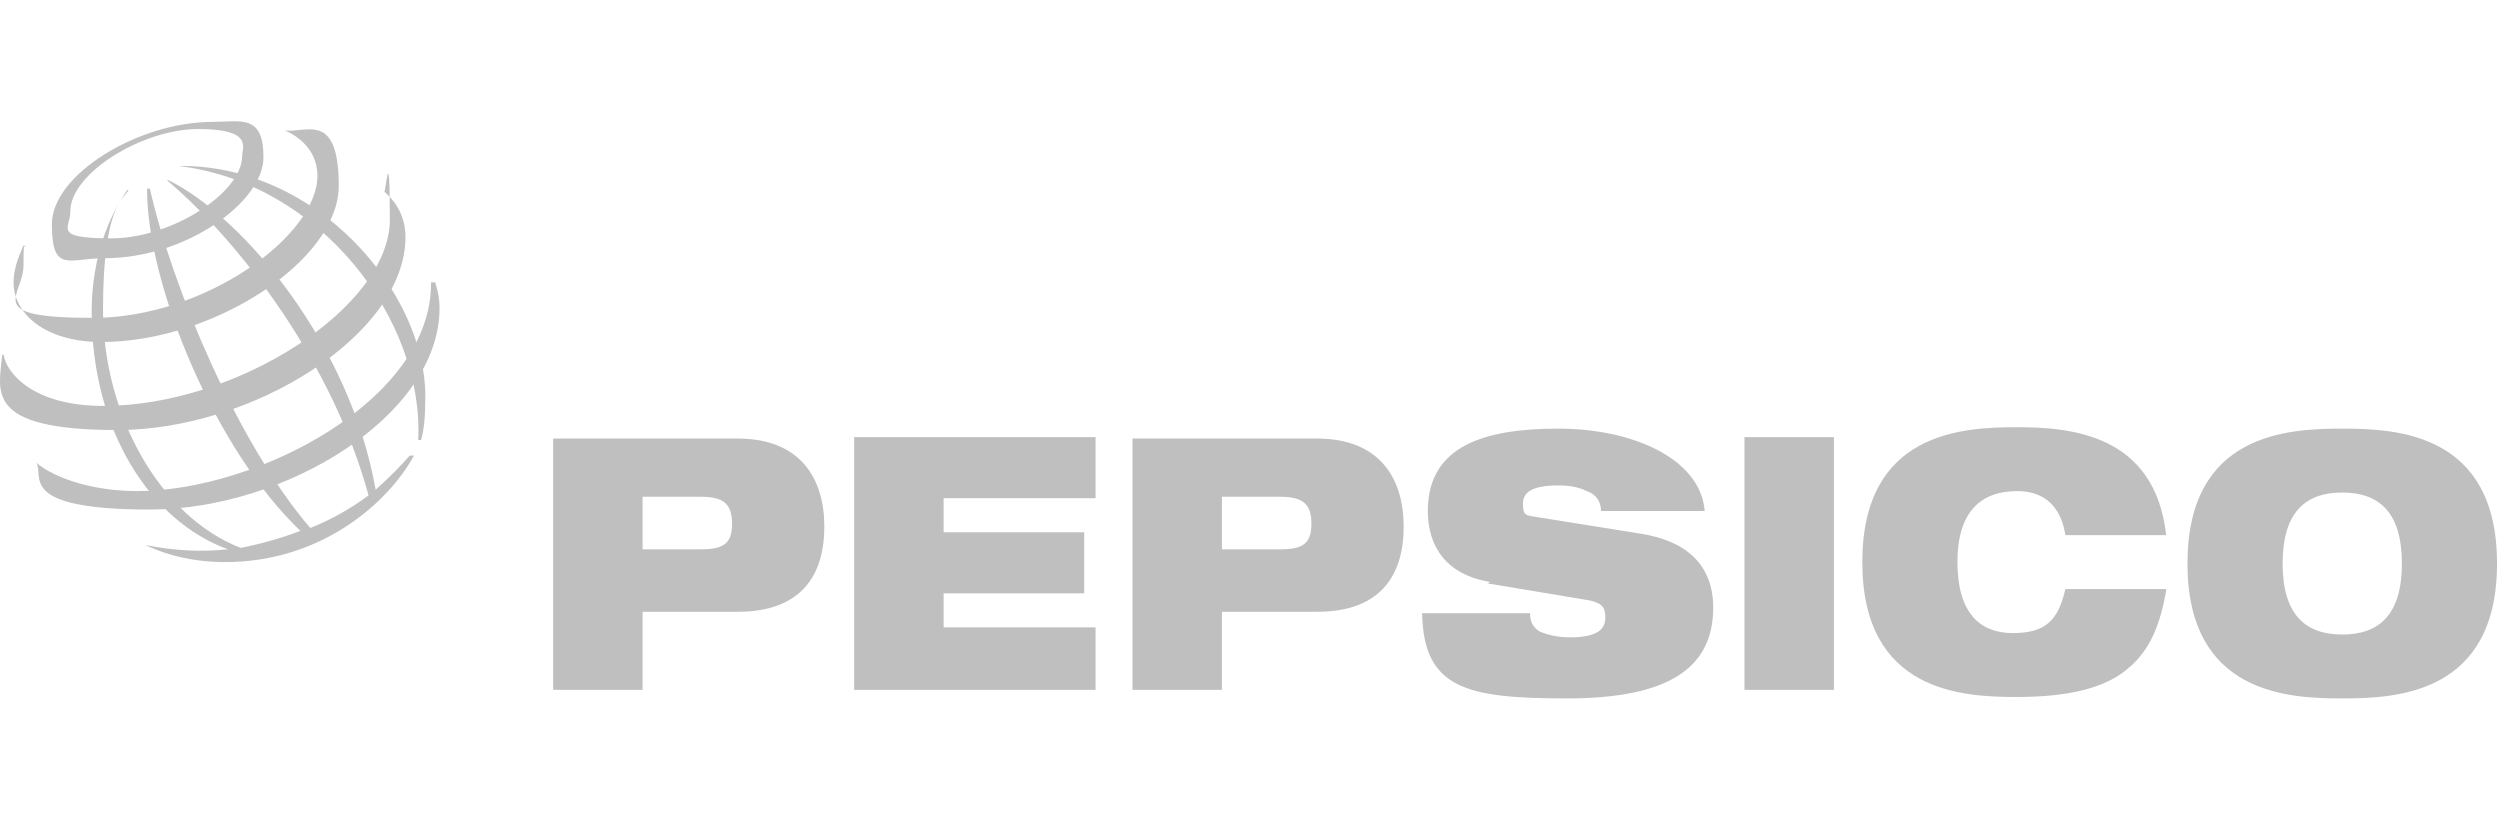 <svg width="122" height="40" viewBox="0 0 122 40" fill="none" xmlns="http://www.w3.org/2000/svg">
<g clip-path="url(#clip0_2600_18854)">
<path fill-rule="evenodd" clip-rule="evenodd" d="M31.359 24.242H34.2C35.308 24.242 35.724 24.589 35.724 25.559C35.724 26.529 35.308 26.806 34.2 26.806H31.359V24.242ZM26.993 33.666H31.359V29.855H36.001C39.119 29.855 40.228 28.053 40.228 25.698C40.228 23.342 39.05 21.401 36.001 21.401H26.993V33.666Z" fill="#BFBFBF"/>
<path fill-rule="evenodd" clip-rule="evenodd" d="M41.684 21.332H53.463V24.312H46.049V25.975H52.909V28.954H46.049V30.617H53.463V33.666H41.684V21.332Z" fill="#BFBFBF"/>
<path fill-rule="evenodd" clip-rule="evenodd" d="M59.63 24.242H62.471C63.58 24.242 63.996 24.589 63.996 25.559C63.996 26.529 63.58 26.806 62.471 26.806H59.63V24.242ZM55.265 33.666H59.63V29.855H64.273C67.391 29.855 68.5 28.053 68.5 25.698C68.5 23.342 67.322 21.401 64.273 21.401H55.265V33.666Z" fill="#BFBFBF"/>
<path fill-rule="evenodd" clip-rule="evenodd" d="M72.726 28.401C70.578 28.054 69.678 26.668 69.678 24.936C69.678 21.748 72.449 20.917 76.052 20.917C79.656 20.917 82.982 22.372 83.19 24.936H78.131C78.131 24.451 77.854 24.105 77.438 23.966C77.023 23.758 76.538 23.689 76.052 23.689C74.736 23.689 74.32 24.035 74.32 24.59C74.32 25.144 74.459 25.144 74.874 25.213L80.072 26.045C82.289 26.391 83.605 27.569 83.605 29.648C83.605 32.627 81.388 34.083 76.468 34.083C71.549 34.083 69.47 33.598 69.4 29.925H74.667C74.667 30.341 74.805 30.618 75.152 30.826C75.498 30.965 75.983 31.103 76.607 31.103C77.993 31.103 78.339 30.687 78.339 30.133C78.339 29.579 78.131 29.44 77.577 29.301L72.588 28.47L72.726 28.401Z" fill="#BFBFBF"/>
<path fill-rule="evenodd" clip-rule="evenodd" d="M85.13 21.332H89.495V33.666H85.13V21.332Z" fill="#BFBFBF"/>
<path fill-rule="evenodd" clip-rule="evenodd" d="M105.71 28.816C105.432 30.41 104.947 31.727 103.839 32.627C102.799 33.528 101.067 34.013 98.434 34.013C95.801 34.013 90.881 33.805 90.881 27.43C90.881 21.055 95.801 20.848 98.434 20.848C101.067 20.848 105.155 21.194 105.71 26.114H100.79C100.651 25.213 100.166 23.966 98.434 23.966C96.701 23.966 95.523 24.936 95.523 27.43C95.523 29.925 96.632 30.895 98.226 30.895C99.82 30.895 100.443 30.271 100.79 28.747H105.71V28.816Z" fill="#BFBFBF"/>
<path fill-rule="evenodd" clip-rule="evenodd" d="M111.392 27.5C111.392 25.005 112.5 24.035 114.302 24.035C116.104 24.035 117.212 25.005 117.212 27.5C117.212 29.994 116.104 30.965 114.302 30.965C112.5 30.965 111.392 29.994 111.392 27.5ZM106.749 27.5C106.749 33.875 111.669 34.083 114.302 34.083C116.935 34.083 121.855 33.875 121.855 27.5C121.855 21.125 116.935 20.917 114.302 20.917C111.669 20.917 106.749 21.125 106.749 27.5Z" fill="#BFBFBF"/>
<path fill-rule="evenodd" clip-rule="evenodd" d="M20.41 21.471C20.687 15.581 15.629 8.929 8.7 8.097C15.559 8.028 20.756 14.334 20.756 19.323C20.756 20.362 20.687 20.986 20.549 21.471H20.41ZM19.994 22.233C19.509 22.787 18.955 23.342 18.331 23.896C17.084 16.828 11.887 10.592 8.214 8.79H8.145C11.818 11.908 16.252 17.798 17.985 24.173C17.153 24.797 16.183 25.351 15.144 25.767C11.679 21.748 8.422 14.126 7.314 9.206H7.175C7.175 13.987 10.57 22.025 14.659 25.905C13.758 26.252 12.788 26.529 11.748 26.737C7.799 25.213 5.027 20.224 5.027 15.096C5.027 9.968 6.066 9.691 6.274 9.275H6.205C5.997 9.622 4.473 11.631 4.473 15.234C4.473 20.986 7.314 25.421 11.125 26.806C9.808 26.945 8.492 26.876 7.106 26.598C7.522 26.806 8.907 27.43 10.986 27.43C15.698 27.43 18.955 24.52 20.202 22.233H20.133H19.994Z" fill="#BFBFBF"/>
<path fill-rule="evenodd" clip-rule="evenodd" d="M10.362 5.949C6.759 5.949 2.532 8.513 2.532 10.938C2.532 13.364 3.364 12.601 5.096 12.601C9.115 12.601 12.857 9.83 12.857 7.682C12.857 5.534 11.748 5.949 10.293 5.949H10.362ZM11.818 7.612C11.818 9.414 8.353 11.631 5.443 11.631C2.532 11.631 3.433 11.146 3.433 10.315C3.433 8.444 6.967 6.296 9.669 6.296C12.372 6.296 11.818 7.197 11.818 7.612Z" fill="#BFBFBF"/>
<path fill-rule="evenodd" clip-rule="evenodd" d="M1.147 11.978C1.078 12.185 0.662 12.948 0.662 13.779C0.662 15.304 2.187 16.69 4.958 16.69C10.363 16.69 16.53 12.74 16.53 9.067C16.53 5.395 14.936 6.504 13.897 6.365C14.243 6.504 15.491 7.127 15.491 8.582C15.491 11.493 10.017 15.512 4.543 15.512C-0.932 15.512 1.147 14.472 1.147 12.948C1.147 11.423 1.216 12.185 1.286 12.047H1.216L1.147 11.978Z" fill="#BFBFBF"/>
<path fill-rule="evenodd" clip-rule="evenodd" d="M18.747 9.345C18.886 9.483 19.787 10.176 19.787 11.562C19.787 16.343 12.303 20.986 5.72 20.986C-0.863 20.986 -0.031 19.046 0.107 17.314H0.177C0.315 18.214 1.632 19.808 5.027 19.808C11.61 19.808 19.024 14.957 19.024 10.731C19.024 6.504 18.817 9.553 18.747 9.345Z" fill="#BFBFBF"/>
<path fill-rule="evenodd" clip-rule="evenodd" d="M21.242 13.779C21.242 13.849 21.45 14.334 21.45 15.027C21.45 20.293 13.897 24.866 7.314 24.866C0.731 24.866 2.186 23.203 1.771 22.579C2.671 23.342 4.542 23.965 6.69 23.965C12.511 23.965 21.103 19.531 21.034 13.779H21.103H21.242Z" fill="#BFBFBF"/>
</g>
<defs>
<clipPath id="clip0_2600_18854">
<rect width="121.855" height="40" fill="white"/>
</clipPath>
</defs>
</svg>
